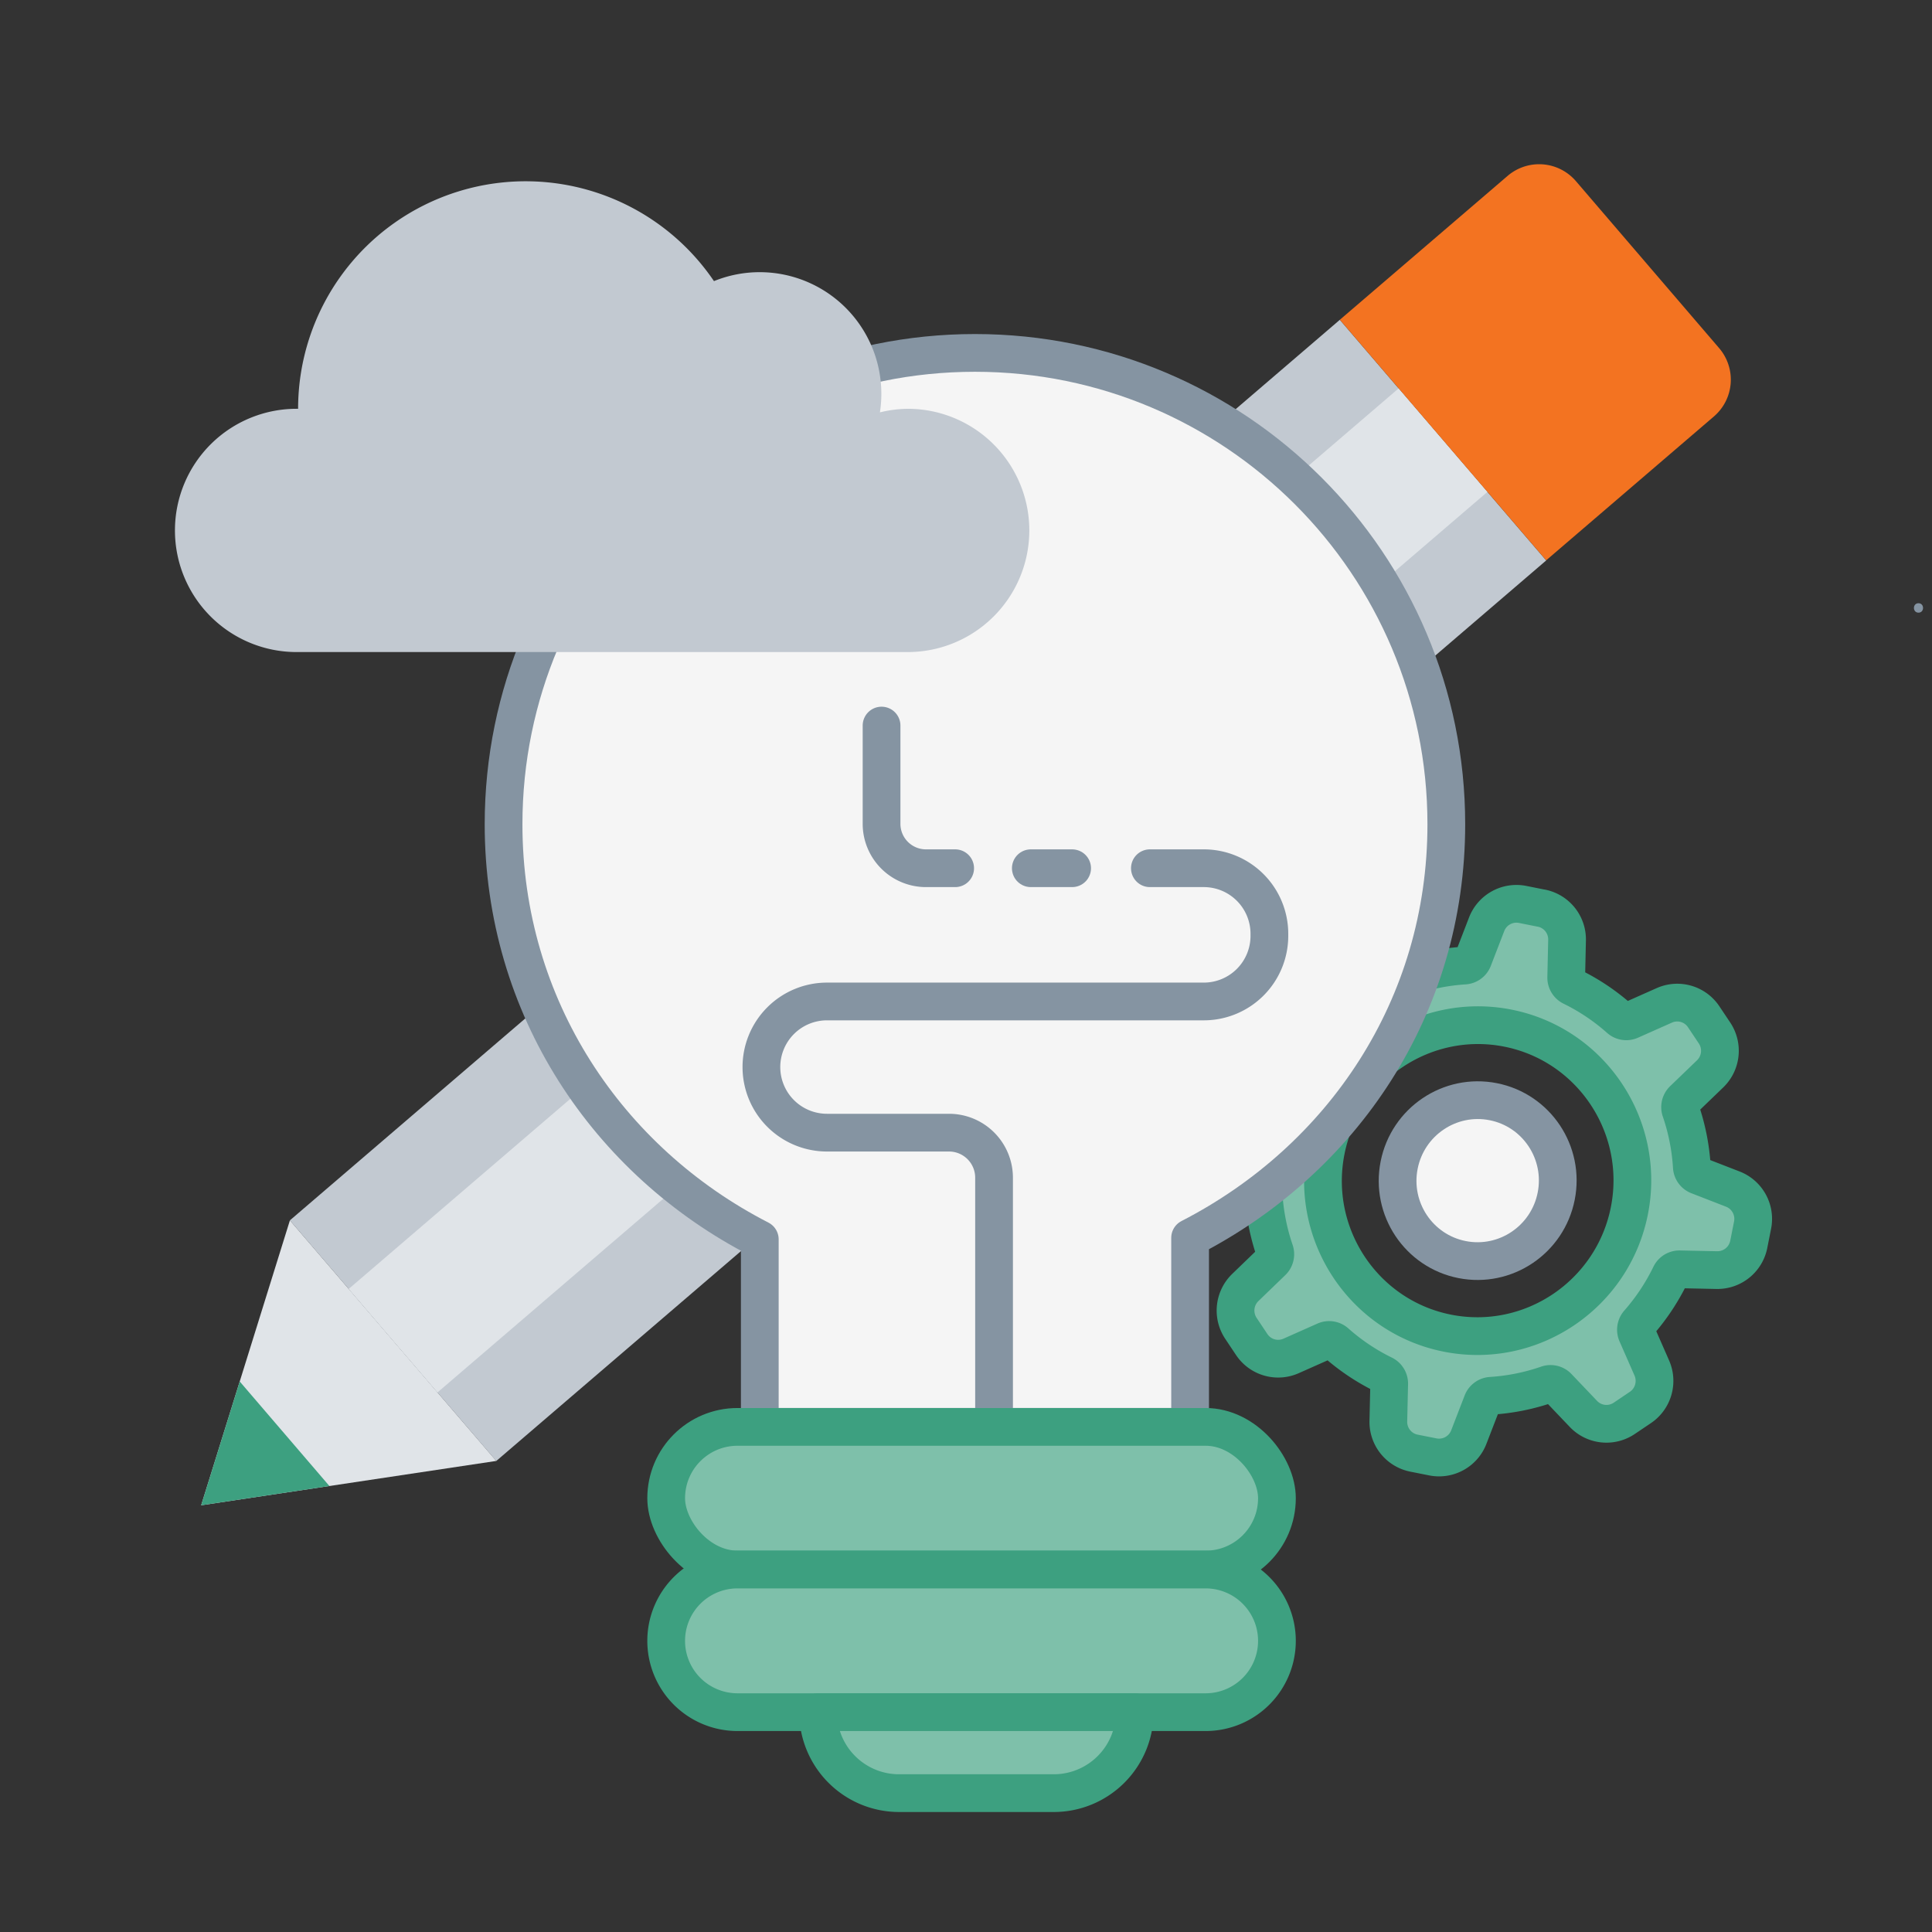<?xml version="1.0" encoding="UTF-8"?>
<svg xmlns="http://www.w3.org/2000/svg" id="Layer_1" data-name="Layer 1" viewBox="0 0 1024 1024">
  <rect x="0" y="0" width="1024" height="1024" fill="#333333" stroke="none"/>
  <defs>
    <style>.cls-1{fill:#7ec0aa;stroke:#3da080;}.cls-1,.cls-2{stroke-linecap:round;stroke-linejoin:round;stroke-width:20px;}.cls-2{fill:#f5f5f5;stroke:#8594a2;}.cls-3{fill:#e0e4e8;}.cls-4{fill:#c2c9d1;}.cls-5{fill:#3da080;}.cls-6{fill:#f37321;}.cls-7{fill:#8594a2;}</style>
  </defs>
  <path class="cls-1" d="M817,481.36l-10-2a16.91,16.91,0,0,0-19.06,10.55l-7.11,18.42a5.32,5.32,0,0,1-4.6,3.43,113.08,113.08,0,0,0-29.88,6,5.21,5.21,0,0,1-2.74.19,5.27,5.27,0,0,1-2.84-1.56l-13.57-14.25a16.84,16.84,0,0,0-21.61-2.34L697,505.58a17,17,0,0,0-6.08,21l7.93,18.06a5.39,5.39,0,0,1-.87,5.71,114,114,0,0,0-16.92,25.48,5.35,5.35,0,0,1-4.91,3l-19.64-.41a16.93,16.93,0,0,0-17,13.7l-2,10.11A16.94,16.94,0,0,0,648,621.31l18.31,7.11a5.36,5.36,0,0,1,3.41,4.62,113.8,113.8,0,0,0,5.93,30,5.4,5.4,0,0,1-1.37,5.61L660.1,682.34a17,17,0,0,0-2.38,21.72l5.7,8.55a16.85,16.85,0,0,0,20.87,6.07l18-8a5.32,5.32,0,0,1,3.22-.37,5.25,5.25,0,0,1,2.46,1.22,112.76,112.76,0,0,0,25.33,17,5.35,5.35,0,0,1,3,4.93l-.45,19.74a16.89,16.89,0,0,0,13.6,17l10.06,2a16.89,16.89,0,0,0,19-10.55l7.11-18.41a5.36,5.36,0,0,1,4.61-3.44,112.68,112.68,0,0,0,29.87-6,5.14,5.14,0,0,1,2.75-.19,5.28,5.28,0,0,1,2.83,1.56l13.58,14.25a16.84,16.84,0,0,0,21.61,2.34l8.52-5.74a17,17,0,0,0,6.08-21l-7.92-18.06a5.4,5.4,0,0,1,.86-5.71,114.24,114.24,0,0,0,16.93-25.48,5.33,5.33,0,0,1,4.91-3l19.64.41a16.94,16.94,0,0,0,17-13.7l2-10.11a16.93,16.93,0,0,0-10.46-19.13l-18.31-7.11a5.31,5.31,0,0,1-3.41-4.62,113.82,113.82,0,0,0-5.94-30,5.41,5.41,0,0,1,1.38-5.62l14.2-13.67a17,17,0,0,0,2.38-21.72L903,538.93a16.82,16.82,0,0,0-20.87-6.07l-18,8a5.31,5.31,0,0,1-3.22.36,5.25,5.25,0,0,1-2.46-1.22,112.44,112.44,0,0,0-25.32-17,5.35,5.35,0,0,1-3-4.93l.44-19.74a16.9,16.9,0,0,0-13.6-17ZM767.19,706.61c-44.34-8.78-73.23-52.19-64.41-96.76s52.08-73.7,96.42-64.92,73.24,52.18,64.41,96.76-52.08,73.7-96.42,64.92Z"></path>
  <ellipse class="cls-2" cx="783.2" cy="625.77" rx="42.65" ry="42.43" transform="translate(17.22 1272.5) rotate(-78.8)"></ellipse>
  <polygon class="cls-3" points="153.66 646.8 106.62 797.83 263.06 774.32 153.66 646.8"></polygon>
  <rect class="cls-4" x="120.01" y="387.87" width="733.15" height="168.02" transform="translate(-189.97 430.54) rotate(-40.62)"></rect>
  <rect class="cls-3" x="120.01" y="435.75" width="733.15" height="72.28" transform="translate(-189.97 430.54) rotate(-40.62)"></rect>
  <polygon class="cls-5" points="127.06 732.21 106.62 797.83 174.59 787.62 127.06 732.21"></polygon>
  <path class="cls-6" d="M747.61,102.71H864.74a25.68,25.68,0,0,1,25.68,25.68V245a25.68,25.68,0,0,1-25.68,25.68H747.61a0,0,0,0,1,0,0v-168A0,0,0,0,1,747.61,102.71Z" transform="translate(75.81 578.25) rotate(-40.62)"></path>
  <path class="cls-2" d="M766.58,436.89c0-138-111.85-249.84-249.84-249.84S266.9,298.91,266.9,436.89c0,96.9,55.17,178.6,135.81,220v99.35H630.78V656.08C711.42,614.64,766.58,533.79,766.58,436.89Z"></path>
  <path class="cls-2" d="M609.47,460.18H638A34.77,34.77,0,0,1,672.8,495V496A34.77,34.77,0,0,1,638,530.8H438.33a34.77,34.77,0,0,0-34.77,34.76h0a34.77,34.77,0,0,0,34.77,34.77H503a23.87,23.87,0,0,1,23.87,23.86V747.13"></path>
  <line class="cls-2" x1="546.36" y1="460.18" x2="568.25" y2="460.18"></line>
  <path class="cls-2" d="M467.24,384.57v52.06a23.55,23.55,0,0,0,23.56,23.55h15.45"></path>
  <rect class="cls-1" x="353.09" y="756.28" width="323.71" height="75.6" rx="37.8"></rect>
  <path class="cls-1" d="M639,907.48H390.89a37.8,37.8,0,0,1-37.8-37.8h0a37.8,37.8,0,0,1,37.8-37.8H639a37.8,37.8,0,0,1,37.8,37.8h0A37.8,37.8,0,0,1,639,907.48Z"></path>
  <path class="cls-1" d="M558.52,950.4h-82a42.93,42.93,0,0,1-42.92-42.92H601.44A42.93,42.93,0,0,1,558.52,950.4Z"></path>
  <path class="cls-4" d="M481.89,216.67a64.46,64.46,0,0,0-15.51,1.89,64.49,64.49,0,0,0-63.72-74.3A64.27,64.27,0,0,0,378.42,149,120.6,120.6,0,0,0,158,216.67a64.47,64.47,0,1,0,0,128.93H481.89a64.47,64.47,0,0,0,0-128.93Z"></path>
  <path class="cls-7" d="M1016.84,324.72c3.22,0,3.22-5,0-5s-3.22,5,0,5Z"></path>
</svg>
